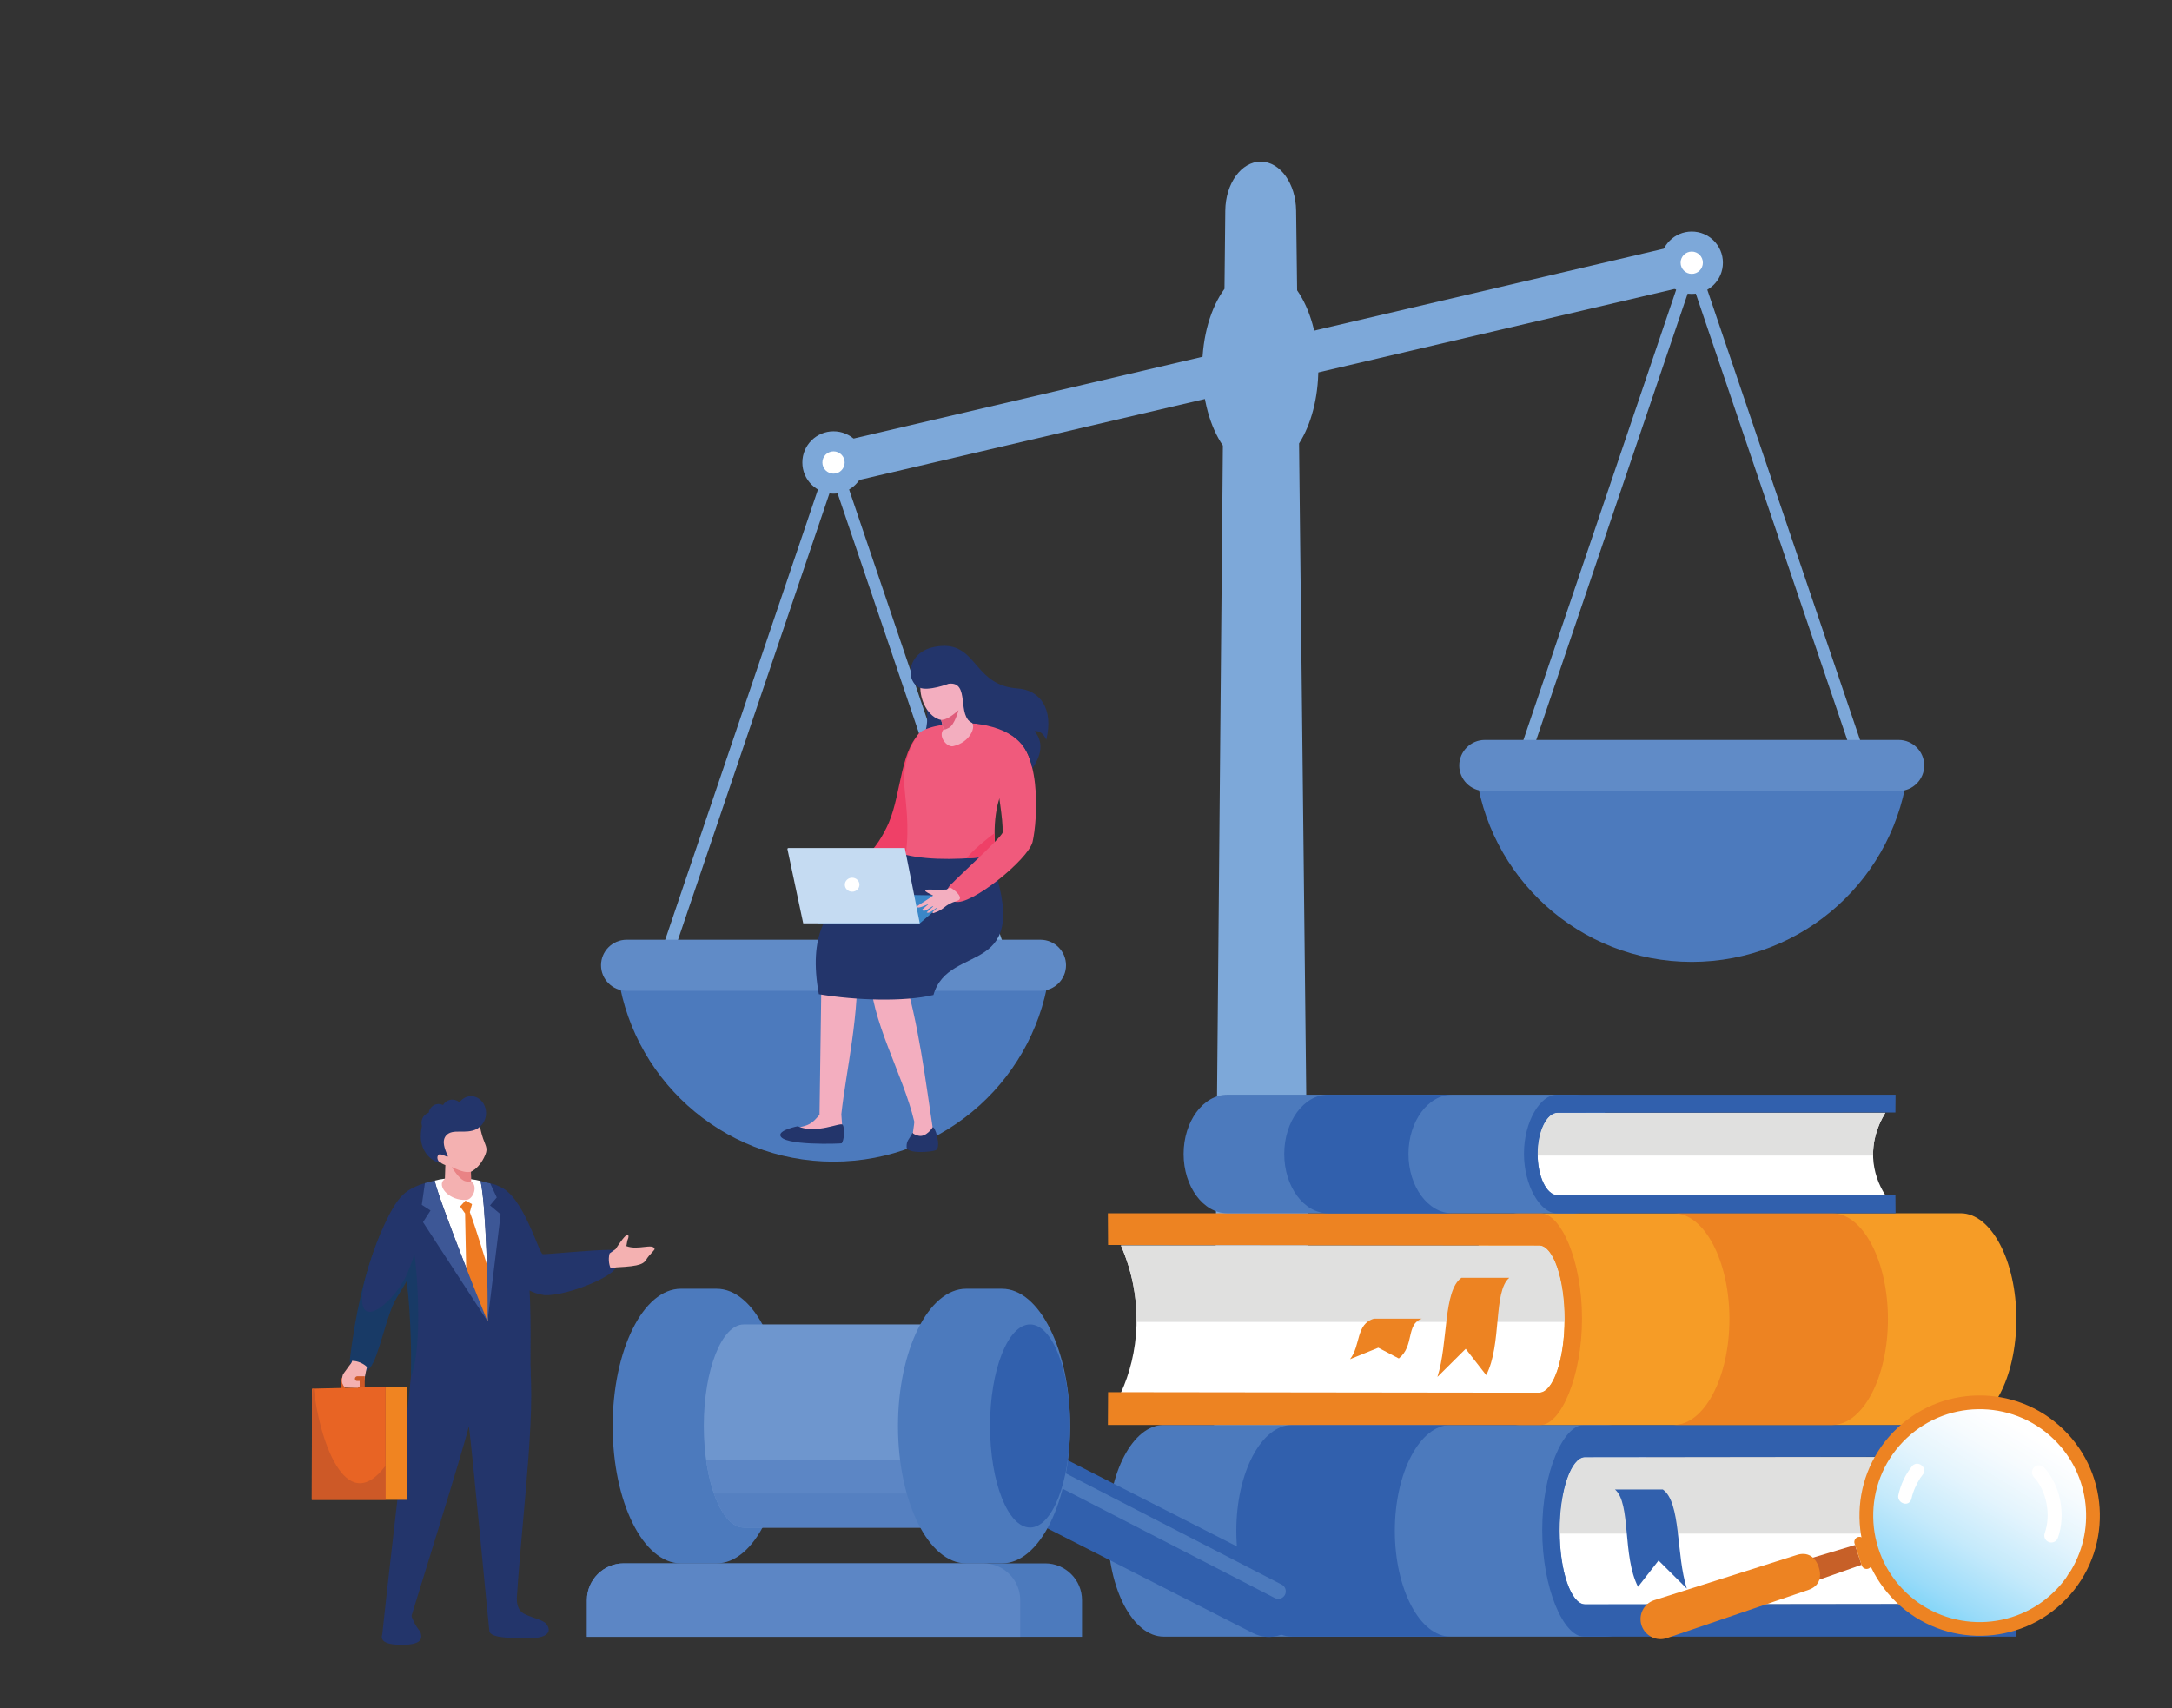 <?xml version="1.0" encoding="utf-8"?>
<!-- Generator: Adobe Illustrator 16.0.0, SVG Export Plug-In . SVG Version: 6.00 Build 0)  -->
<!DOCTYPE svg PUBLIC "-//W3C//DTD SVG 1.1//EN" "http://www.w3.org/Graphics/SVG/1.1/DTD/svg11.dtd">
<svg version="1.1" id="Calque_1" xmlns="http://www.w3.org/2000/svg" xmlns:xlink="http://www.w3.org/1999/xlink" x="0px" y="0px"
	 width="739.462px" height="581.574px" viewBox="0 0 739.462 581.574" enable-background="new 0 0 739.462 581.574"
	 xml:space="preserve">
<rect x="0" y="0" width="739.462" height="581.574" fill="#333333" stroke="none"/>
<path fill-rule="evenodd" clip-rule="evenodd" fill="#144984" d="M641.389,620.572H-18.087c-0.389,0-0.709,0.32-0.709,0.711l0,0
	c0,0.393,0.32,0.712,0.709,0.712h659.476c0.389,0,0.709-0.319,0.709-0.712l0,0C642.098,620.893,641.778,620.572,641.389,620.572"/>
<path fill-rule="evenodd" clip-rule="evenodd" fill="#7DA8D9" d="M281.441,151.452l292.425-68.519c3.796-0.89,7.63,1.489,8.52,5.285
	c0.89,3.796-1.488,7.629-5.284,8.519l-292.426,68.519c-3.796,0.89-7.629-1.488-8.519-5.284
	C275.267,156.174,277.645,152.341,281.441,151.452"/>
<polygon fill="#7DA8D9" points="285.729,156.798 345.935,334.281 342.025,335.606 283.774,163.886 225.523,335.606 221.613,334.281 
	281.819,156.798 283.774,157.461 "/>
<path fill-rule="evenodd" clip-rule="evenodd" fill="#7DA8D9" d="M283.774,146.844c5.863,0,10.615,4.753,10.615,10.615
	c0,5.863-4.752,10.616-10.615,10.616s-10.616-4.752-10.616-10.616C273.159,151.597,277.912,146.844,283.774,146.844"/>
<path fill-rule="evenodd" clip-rule="evenodd" fill="#FFFFFF" d="M283.774,153.667c2.095,0,3.792,1.698,3.792,3.793
	s-1.698,3.793-3.792,3.793s-3.793-1.698-3.793-3.793S281.68,153.667,283.774,153.667"/>
<path fill-rule="evenodd" clip-rule="evenodd" fill="#7DA8D9" d="M429.208,55.027L429.208,55.027
	c6.632,0,11.942,7.496,12.058,16.652l0.343,27.173c4.411,6.302,7.225,15.857,7.225,26.555c0,10.154-2.535,19.279-6.565,25.569
	l4.288,388.973h-33.711l3.482-388.25c-4.305-6.303-7.042-15.741-7.042-26.291c0-10.992,2.97-20.778,7.592-27.068l0.274-26.659
	C417.247,62.521,422.578,55.027,429.208,55.027"/>
<path fill-rule="evenodd" clip-rule="evenodd" fill="#4C7ABD" d="M210.075,329.35c3.982,37.186,35.457,66.146,73.7,66.146
	c38.242,0,69.717-28.96,73.7-66.146H210.075z"/>
<path fill="#608BC7" d="M354.233,319.943H213.316c-4.783,0-8.696,3.912-8.696,8.695s3.913,8.695,8.696,8.695h140.917
	c4.782,0,8.695-3.912,8.695-8.695S359.015,319.943,354.233,319.943"/>
<polygon fill="#7DA8D9" points="577.912,88.785 638.118,266.268 634.208,267.592 575.957,95.872 517.705,267.592 513.795,266.268 
	574.001,88.785 575.957,89.447 "/>
<path fill-rule="evenodd" clip-rule="evenodd" fill="#7DA8D9" d="M575.957,78.831c5.862,0,10.615,4.752,10.615,10.615
	s-4.753,10.616-10.615,10.616c-5.863,0-10.615-4.753-10.615-10.616S570.093,78.831,575.957,78.831"/>
<path fill-rule="evenodd" clip-rule="evenodd" fill="#FFFFFF" d="M575.957,85.654c2.095,0,3.793,1.698,3.793,3.793
	s-1.698,3.793-3.793,3.793s-3.793-1.699-3.793-3.793S573.862,85.654,575.957,85.654"/>
<path fill-rule="evenodd" clip-rule="evenodd" fill="#4C7ABD" d="M502.257,261.336c3.981,37.186,35.457,66.146,73.699,66.146
	s69.718-28.96,73.699-66.146H502.257z"/>
<path fill="#608BC7" d="M646.415,251.929H505.498c-4.782,0-8.695,3.913-8.695,8.696s3.913,8.695,8.695,8.695h140.917
	c4.783,0,8.695-3.912,8.695-8.695S651.198,251.929,646.415,251.929"/>
<path fill-rule="evenodd" clip-rule="evenodd" fill="#4C7ABD" d="M396.167,485.14h150.505c10.442,0,18.985,16.218,18.985,36.036
	v0.001c0,19.82-8.543,36.039-18.985,36.039H396.167c-10.44,0-18.985-16.217-18.985-36.039v-0.001
	C377.182,501.355,385.726,485.14,396.167,485.14"/>
<path fill-rule="evenodd" clip-rule="evenodd" fill="#3160AD" d="M439.89,485.14l53.966,0.003
	c-10.443,0-18.986,16.216-18.986,36.036v0.001c0,19.82,8.544,36.036,18.986,36.036l-53.966-0.003
	c-10.442,0-18.987-16.214-18.987-36.036v-0.001C420.903,501.355,429.447,485.14,439.89,485.14"/>
<path fill-rule="evenodd" clip-rule="evenodd" fill="#FFFFFF" d="M539.654,546.233h142.374c-5.903-12.902-8.207-31.235,0-50.111
	H539.652c-4.766,0-8.675,11.291-8.675,25.055C530.977,534.942,534.885,546.233,539.654,546.233"/>
<path fill-rule="evenodd" clip-rule="evenodd" fill="#E0E0DF" d="M676.708,522.146c-0.106-8.201,1.419-17.052,5.32-26.023H539.652
	c-4.766,0-8.675,11.291-8.675,25.054c0,0.324,0.003,0.647,0.007,0.97H676.708z"/>
<path fill-rule="evenodd" clip-rule="evenodd" fill="#3160AD" d="M686.475,557.213H539.176c-6.863,0.003-14.12-16.43-14.12-36.252
	c0-19.825,7.257-35.821,14.12-35.821h147.299l-0.063,10.796l-146.76,0.187c-4.766,0.007-8.674,11.291-8.674,25.055
	c0,13.766,3.907,25.057,8.674,25.057l146.76-0.187L686.475,557.213z"/>
<path fill-rule="evenodd" clip-rule="evenodd" fill="#3160AD" d="M549.829,507.12c5.973,0,10.323,0,16.296,0
	c6.253,4.462,4.446,22.155,8.158,33.744l-9.627-9.566l-6.982,8.955C552.259,529.748,555.357,511.819,549.829,507.12"/>
<path fill-rule="evenodd" clip-rule="evenodd" fill="#F69C26" d="M667.49,413.066H516.985c-10.442,0-18.985,16.217-18.985,36.035
	v0.002c0,19.82,8.544,36.038,18.985,36.038H667.49c10.44,0,18.985-16.217,18.985-36.038v-0.002
	C686.475,429.281,677.931,413.066,667.49,413.066"/>
<path fill-rule="evenodd" clip-rule="evenodd" fill="#ED8322" d="M623.767,413.066l-53.966,0.002
	c10.443,0,18.987,16.217,18.987,36.036v0.001c0,19.82-8.545,36.036-18.987,36.036l53.966-0.002
	c10.442-0.001,18.987-16.215,18.987-36.036v-0.002C642.754,429.281,634.21,413.066,623.767,413.066"/>
<path fill-rule="evenodd" clip-rule="evenodd" fill="#FFFFFF" d="M524.003,474.159H381.629c5.903-12.902,8.208-31.234,0-50.111
	h142.375c4.767,0,8.676,11.291,8.676,25.056S528.772,474.159,524.003,474.159"/>
<path fill-rule="evenodd" clip-rule="evenodd" fill="#E0E0DF" d="M386.949,450.072c0.107-8.202-1.418-17.052-5.32-26.024h142.376
	c4.767,0,8.676,11.291,8.676,25.054c0,0.325-0.003,0.648-0.007,0.971H386.949z"/>
<path fill-rule="evenodd" clip-rule="evenodd" fill="#ED8322" d="M377.182,485.14h147.3c6.862,0.003,14.119-16.43,14.119-36.253
	c0-19.824-7.257-35.82-14.119-35.82h-147.3l0.063,10.796l146.759,0.186c4.767,0.008,8.675,11.291,8.675,25.056
	s-3.907,25.056-8.675,25.056l-146.759-0.186L377.182,485.14z"/>
<path fill-rule="evenodd" clip-rule="evenodd" fill="#ED8322" d="M513.83,435.046c-5.974,0-10.324,0-16.297,0
	c-6.253,4.462-4.446,22.155-8.158,33.745l9.627-9.566l6.982,8.955C511.398,457.674,508.3,439.746,513.83,435.046"/>
<path fill-rule="evenodd" clip-rule="evenodd" fill="#ED8322" d="M484.073,448.956c-5.973,0-10.323,0-16.296,0
	c-6.253,1.824-4.446,9.063-8.158,13.803l9.627-3.913l6.982,3.663C481.641,458.212,478.544,450.879,484.073,448.956"/>
<path fill-rule="evenodd" clip-rule="evenodd" fill="#ED8322" d="M697.986,539.207c-12.806,13.259-33.937,13.625-47.196,0.819
	c-13.258-12.807-13.625-33.938-0.818-47.197c12.807-13.258,33.938-13.625,47.196-0.818S710.792,525.949,697.986,539.207
	 M703.412,544.448c-15.7,16.255-41.606,16.705-57.861,1.003c-16.256-15.7-16.705-41.606-1.005-57.862
	c15.701-16.255,41.607-16.704,57.863-1.003C718.664,502.286,719.114,528.193,703.412,544.448z"/>
<path fill-rule="evenodd" clip-rule="evenodd" fill="#C76028" d="M633.758,532.766l-2.206-6.746l-69.1,20.757
	c-2.45,0.736-3.895,3.986-3.099,6.42c0.796,2.435,3.933,4.339,6.349,3.49L633.758,532.766z"/>
<path fill-rule="evenodd" clip-rule="evenodd" fill="#ED8322" d="M637.144,531.882l-2.436-7.446
	c-0.299-0.913-1.289-1.415-2.202-1.117c-0.913,0.299-1.415,1.289-1.117,2.203l2.435,7.446c0.299,0.913,1.29,1.415,2.203,1.117
	C636.94,533.786,637.443,532.795,637.144,531.882"/>
<path fill-rule="evenodd" clip-rule="evenodd" fill="#ED8322" d="M567.479,557.72l48.258-16.443c3.543-1.207,4.627-4.189,3.445-7.74
	c-1.183-3.551-3.854-5.271-7.418-4.14l-48.585,15.411c-3.566,1.132-5.496,5.032-4.313,8.583
	C560.047,556.941,563.936,558.927,567.479,557.72"/>
<g>
	<defs>
		<path id="SVGID_1_" d="M699.161,489.948c12.706,12.273,14.509,31.588,5.197,45.853l-0.073-0.044l-0.907,1.471
			c-1,1.382-2.109,2.711-3.329,3.973c-13.905,14.397-36.853,14.795-51.251,0.889c-14.397-13.907-14.796-36.854-0.889-51.252
			C661.816,476.439,684.762,476.041,699.161,489.948"/>
	</defs>
	<clipPath id="SVGID_2_">
		<use xlink:href="#SVGID_1_"  overflow="visible"/>
	</clipPath>
	<linearGradient id="SVGID_3_" gradientUnits="userSpaceOnUse" x1="649.137" y1="556.745" x2="690.838" y2="487.98">
		<stop  offset="0" style="stop-color:#61CDF6"/>
		<stop  offset="0.222" style="stop-color:#99DBF9"/>
		<stop  offset="0.459" style="stop-color:#C5EAFB"/>
		<stop  offset="0.675" style="stop-color:#E3F4FD"/>
		<stop  offset="0.863" style="stop-color:#F6FBFE"/>
		<stop  offset="1" style="stop-color:#FFFFFF"/>
	</linearGradient>
	<rect x="634.001" y="476.041" clip-path="url(#SVGID_2_)" fill="url(#SVGID_3_)" width="79.668" height="79.954"/>
</g>
<path fill="#FFFFFF" d="M695.927,499.636c-0.893-0.963-2.398-1.021-3.361-0.128c-0.964,0.894-1.021,2.399-0.127,3.362
	c4.428,4.796,5.854,13.013,3.688,19.116c-0.443,1.238,0.202,2.602,1.44,3.046c1.238,0.443,2.603-0.202,3.046-1.441
	c1.383-3.898,1.622-8.422,0.787-12.712C700.587,506.691,698.741,502.682,695.927,499.636"/>
<path fill="#FFFFFF" d="M653.775,503.191c-1.368,2.13-2.487,4.616-2.979,6.93c-0.271,1.287-1.257,2.051-2.545,1.78
	c-1.287-0.27-2.234-1.524-1.963-2.813c0.754-3.544,2.351-7.059,4.76-10.034c1.364-1.38,3.244-0.584,3.898,0.748
	C655.656,501.247,654.491,502.078,653.775,503.191"/>
<path fill-rule="evenodd" clip-rule="evenodd" fill="#23356B" d="M313.739,233.093c0,0-0.108,2.391,1.123,6.126
	s0.991,7.286-0.07,10.894c-1.062,3.607,2.065,9.863,2.829,10.117c0.764,0.255,10.611,2.038,12.649,1.868
	c2.038-0.17,11.46-11.206,11.46-11.206l-1.019-9.678L313.739,233.093z"/>
<path fill="#F3AEBF" d="M298.987,306.155l-19.136,13.455l-0.845,59.925c-0.145,0.168-0.289,0.333-0.43,0.494
	c-0.11,0.128-0.22,0.251-0.331,0.373c-0.264,0.295-0.522,0.573-0.781,0.832c-0.116,0.118-0.232,0.232-0.352,0.342
	c-1.905,1.792-4.205,2.078-6.095,2.384c-1.463,0.236-2.583,0.32-3.709,2.162c-0.036,0.058-0.064,0.116-0.087,0.176
	c-0.261,0.669,0.209,1.439,0.966,1.482l17.052,0.818c0.841,0.047,1.559-0.542,1.709-1.335c0.021-0.111,0.032-0.227,0.029-0.345
	l-0.546-7.516c0,0,0-0.012-0.002-0.031c1.563-14.462,6.529-35.445,5.186-52.59c0,0,21.019-24.632,21.014-25.409
	C312.627,300.599,298.987,306.155,298.987,306.155"/>
<path fill="#F3AEBF" d="M299.199,314.564c0.742,6.4-3.724,10.197-2.982,16.598c0.01,16.024,11.238,34.487,15.035,50.668
	c0.125,0.535-0.83,5.625-0.721,6.155c1.686,1.804,6.493,4.348,7.007-3.968c-2.15-13.972-4.823-36.551-10.357-53.548l3.495-16.946
	L299.199,314.564z"/>
<path fill-rule="evenodd" clip-rule="evenodd" fill="#23356B" d="M308.361,291.024c-3.691,12.251-36.912,7.103-29.587,47.467
	c12.544,2.105,29.008,2.654,39.02,0.26c5.26-18.526,34.846-4.777,19.228-47.284C333.825,283.995,309.542,286.242,308.361,291.024"/>
<path fill-rule="evenodd" clip-rule="evenodd" fill="#EF4067" d="M310.434,259.37c-0.004,0.008,5.591,19.441,1.873,28.262
	c-0.474,1.124-2.276,1.565-3.858,3.131c-3.385,3.351-7.731,8.005-9.741,8.472c-7.305,1.694-10.619,0.307-9.874-4.49
	c0.23-1.484,2.962-2.94,6.01-3.888c2.625-0.815,6.18-7.098,7.719-10.689c4.46-10.409,3.966-26.248,11.833-31.475
	C315.292,248.115,313.052,255.427,310.434,259.37"/>
<path fill-rule="evenodd" clip-rule="evenodd" fill="#F05A7C" d="M345.623,251.803c3.259,13.298-9.52,12.62-6.563,39.465
	c-9.779,1.358-22.292,1.826-30.7-0.244c1.345-9.878-0.044-17.611-0.435-23.005c-0.587-8.113,1.702-13.438,4.596-17.919
	C315.397,245.647,340.114,243.59,345.623,251.803"/>
<path fill-rule="evenodd" clip-rule="evenodd" fill="#EF4067" d="M338.613,283.698c-0.109,2.815,0.045,3.915,0.448,7.571
	c-3.609,0.5-5.867,0.793-9.877,0.969C329.998,290.443,336.653,285.01,338.613,283.698"/>
<path fill-rule="evenodd" clip-rule="evenodd" fill="#F3AEBF" d="M320.423,245.137l0.821,3.178l-0.352,0.52
	c-1.265,2.432,1.788,5.853,3.807,5.16c5.26-1.187,8.06-6.55,5.858-8.426l-0.888-0.566l-1.394-4.434
	c0.264-0.09,1.904-1.739,2.435-2.078c0.53-0.34,1.071-1.694,0.8-2.891c-0.271-1.195-1.988-0.306-1.988-0.306
	c1.368-3.637,3.182-6.801-0.817-8.621c-4-1.82-11.891-1.336-11.891-1.336l-4.916-0.307c1.001,1.388,1.725,4.756,1.47,8.299
	C313.007,238.365,316.051,244.257,320.423,245.137"/>
<path fill-rule="evenodd" clip-rule="evenodd" fill="#DF5C7B" d="M326.336,241.778c0,0-1.326,5.054-3.3,6.028
	c-1.973,0.973-0.99,0.386-1.792,0.509l-0.821-3.178C321.923,244.968,323.296,244.464,326.336,241.778"/>
<path fill-rule="evenodd" clip-rule="evenodd" fill="#F05A7C" d="M342.775,249.587c12.134,3.762,10.499,29.629,8.769,37.042
	c-1.471,6.02-21.237,21.992-26.445,20.358c-2.512-0.788-4.175-3.722-0.755-6.421c1.194-1.402,16.822-15.645,16.992-17.121
	C341.729,273.911,334.342,249.045,342.775,249.587"/>
<polygon fill-rule="evenodd" clip-rule="evenodd" fill="#3B87C8" points="292.433,304.452 324.132,304.928 313.139,314.367 
	278.293,314.367 "/>
<polygon fill-rule="evenodd" clip-rule="evenodd" fill="#C5DBF2" points="268.361,288.729 308.045,288.729 313.139,314.367 
	273.455,314.367 268.05,288.945 "/>
<path fill-rule="evenodd" clip-rule="evenodd" fill="#F3AEBF" d="M323.414,302.197l-1.203,0.664l-4.322,0.072
	c-0.506-0.12-3.685-0.244-2.684,0.604c0.703,0.596,2.504,1.3,2.476,1.385c-1.434,1.07-5.304,3.439-5.342,3.541
	c-0.538,1.44,3.27-0.512,3.875-0.732c0.159-0.058-2.491,2.034-2.354,2.117c0.167,0.103,0.595,0.391,1.258,0.129
	c0.812-0.319,2.416-1.579,2.607-1.49c0.199,0.092-2.393,2.118-2.201,2.19c0.148,0.056,0.446,0.18,0.95-0.035
	c0.832-0.354,2.293-1.632,2.522-1.587c0.236,0.046-1.512,1.344-1.551,1.561c-0.026,0.151,0.27,0.302,0.428,0.249
	c4.263-1.42,3.121-2.693,8.047-4.188C328.659,305.846,324.458,302.444,323.414,302.197"/>
<path fill-rule="evenodd" clip-rule="evenodd" fill="#23356B" d="M322.968,232.798c0,0-7.041,2.688-10.019,1.275
	c-5.144-2.446-4.363-14.051,8.673-14.182c11.076,0.193,10.382,13.506,24.828,14.505c7.66,0.529,12.34,6.932,9.748,17.5
	c-0.02,0.024-1.16-3.365-3.988-2.953c4.611,5.327-0.033,11.573-0.727,12.655c-1.648-8.082-6.498-13.726-20.272-15.373
	C325.488,244.063,330.523,231.869,322.968,232.798"/>
<path fill-rule="evenodd" clip-rule="evenodd" fill="#23356B" d="M271.586,383.45c0,0-6.053,1.17-5.932,3.017
	c0.245,3.73,20.769,2.91,20.888,2.783c0.792-0.838,1.208-4.993,0.335-6.312C286.229,381.958,277.882,386.266,271.586,383.45"/>
<path fill-rule="evenodd" clip-rule="evenodd" fill="#23356B" d="M308.657,390.572c0.129,2.375,8.708,1.693,10,0.98
	c1.919-1.059-0.419-8.528-1.144-7.698c0,0-2.237,3.521-4.882,2.811c-2.645-0.711-1.717-1.497-2.169-0.605
	C309.615,387.729,308.539,388.383,308.657,390.572"/>
<path fill-rule="evenodd" clip-rule="evenodd" fill="#FFFFFF" d="M290.111,298.83c1.373,0,2.485,1.066,2.485,2.381
	c0,1.316-1.112,2.382-2.485,2.382c-1.372,0-2.485-1.065-2.485-2.382C287.626,299.896,288.739,298.83,290.111,298.83"/>
<path fill-rule="evenodd" clip-rule="evenodd" fill="#3160AD" d="M340.733,498.914L340.733,498.914
	c2.973-5.834,10.177-8.176,16.012-5.203l80.682,41.105c5.834,2.973,8.176,10.177,5.203,16.012
	c-2.973,5.834-10.178,8.175-16.012,5.203l-80.682-41.105C340.102,511.953,337.761,504.749,340.733,498.914"/>
<path fill-rule="evenodd" clip-rule="evenodd" fill="#4C7ABD" d="M436.376,539.505l-78.83-40.611
	c-1.258-0.648-2.838-0.176-3.471,1.089v0.001c-0.633,1.266-0.167,2.822,1.09,3.469l78.83,40.612c1.257,0.647,2.837,0.177,3.47-1.089
	l0.001-0.001C438.098,541.71,437.633,540.153,436.376,539.505"/>
<path fill-rule="evenodd" clip-rule="evenodd" fill="#4C7ABD" d="M243.973,532.269h-12.178c-12.818,0-23.209-20.93-23.209-46.748
	c0-25.819,10.391-46.749,23.209-46.749h12.178c12.818,0,23.209,20.93,23.209,46.749
	C267.182,511.339,256.791,532.269,243.973,532.269"/>
<path fill-rule="evenodd" clip-rule="evenodd" fill="#6E96CE" d="M253.241,520.067c-7.525,0-13.627-15.479-13.627-34.574
	c0-19.097,6.102-34.575,13.627-34.575h61.523v69.149H253.241z"/>
<path fill-rule="evenodd" clip-rule="evenodd" fill="#5C86C5" d="M253.241,520.066c-5.938,0-10.99-9.642-12.857-23.092h74.38v23.092
	H253.241z"/>
<path fill-rule="evenodd" clip-rule="evenodd" fill="#5580C1" d="M253.241,520.066c-4.039,0-7.667-4.461-10.163-11.547h71.687
	v11.547H253.241z"/>
<path fill-rule="evenodd" clip-rule="evenodd" fill="#4C7ABD" d="M341.108,532.269H328.93c-12.818,0-23.209-20.93-23.209-46.748
	c0-25.819,10.391-46.749,23.209-46.749h12.178c12.817,0,23.209,20.93,23.209,46.749
	C364.317,511.339,353.925,532.269,341.108,532.269"/>
<path fill-rule="evenodd" clip-rule="evenodd" fill="#3160AD" d="M350.689,450.918c7.525,0,13.627,15.479,13.627,34.575
	c0,19.095-6.102,34.574-13.627,34.574c-7.527,0-13.628-15.479-13.628-34.574C337.061,466.397,343.162,450.918,350.689,450.918"/>
<path fill-rule="evenodd" clip-rule="evenodd" fill="#4C7ABD" d="M199.817,557.282h168.556v-12.507
	c0-6.878-5.628-12.507-12.506-12.507H212.323c-6.879,0-12.506,5.629-12.506,12.507V557.282z"/>
<path fill-rule="evenodd" clip-rule="evenodd" fill="#5C86C5" d="M199.817,557.282H347.34v-12.507
	c0-6.878-5.628-12.507-12.507-12.507h-122.51c-6.879,0-12.506,5.629-12.506,12.507V557.282z"/>
<path fill-rule="evenodd" clip-rule="evenodd" fill="#4C7ABD" d="M417.836,372.712h117.948c8.184,0,14.879,9.08,14.879,20.177v0.001
	c0,11.097-6.696,20.178-14.879,20.178H417.836c-8.183,0-14.879-9.08-14.879-20.178v-0.001
	C402.958,381.791,409.652,372.712,417.836,372.712"/>
<path fill-rule="evenodd" clip-rule="evenodd" fill="#3160AD" d="M452.101,372.712l42.292,0.001c-8.185,0-14.88,9.08-14.88,20.177
	v0.001c0,11.097,6.696,20.177,14.88,20.177l-42.292-0.001c-8.184-0.001-14.88-9.079-14.88-20.177v-0.001
	C437.221,381.791,443.917,372.712,452.101,372.712"/>
<path fill-rule="evenodd" clip-rule="evenodd" fill="#FFFFFF" d="M530.285,406.918h111.576c-4.627-7.224-6.432-17.488,0-28.057
	H530.283c-3.734,0-6.798,6.321-6.798,14.028S526.547,406.918,530.285,406.918"/>
<path fill-rule="evenodd" clip-rule="evenodd" fill="#E0E0DF" d="M637.692,393.432c-0.084-4.593,1.112-9.548,4.169-14.57H530.283
	c-3.734,0-6.798,6.321-6.798,14.027c0,0.182,0.002,0.362,0.005,0.543H637.692z"/>
<path fill-rule="evenodd" clip-rule="evenodd" fill="#3160AD" d="M645.346,413.066H529.91c-5.378,0.001-11.065-9.199-11.065-20.299
	s5.688-20.056,11.065-20.056h115.437l-0.05,6.045l-115.014,0.104c-3.734,0.003-6.798,6.321-6.798,14.028s3.063,14.028,6.798,14.028
	l115.014-0.104L645.346,413.066z"/>
<path fill-rule="evenodd" clip-rule="evenodd" fill="#23356B" d="M168.2,420.522c4.08,8.955,5.608,18.706,17.286,20.446
	c8.262,0.229,25.234-7.136,24.117-9.984c-1.215-3.099,3.117-5.553-1.63-5.464c-6.31-0.019-21.754,1.58-23.177,1.479
	c-1.347-0.095-6.566-20.033-14.846-23.04C168.968,403.327,165.327,416.195,168.2,420.522"/>
<path fill-rule="evenodd" clip-rule="evenodd" fill="#F4B1B1" d="M209.605,425.254c0.567-0.887,2.856-4.374,3.777-4.757
	c0.47-0.197,0.495-0.017,0.569,0.246c0.064,0.232-0.01,0.768-0.177,1.091c-0.35,0.675-0.337,2.054-0.584,2.396
	c4.032,1.608,9.291-1.163,9.679,1.095c-0.191,0.42-2.102,2.32-2.464,2.938c-1.153,1.968-1.933,2.813-10.557,3.222
	c-0.408,0.019-1.486,0.289-1.929,0.305c-0.391-0.666-0.994-2.842-0.381-5.046L209.605,425.254z"/>
<path fill-rule="evenodd" clip-rule="evenodd" fill="#CD5927" d="M123.776,472.844c0,0,0.162-3.914-0.973-4.38
	s-5.447-0.047-5.447-0.047s-1.183,0.279-1.28,1.747c-0.098,1.468-0.098,2.68-0.098,2.68h1.459c0,0-0.113-2.167,0.146-2.47
	c0.26-0.303,4.304-0.105,4.304-0.105s0.551,0.012,0.576,1.118s0,1.457,0,1.457H123.776z"/>
<polygon fill-rule="evenodd" clip-rule="evenodd" fill="#E86424" points="131.303,472.176 106.213,472.791 106.149,510.648 
	131.303,510.648 "/>
<path fill-rule="evenodd" clip-rule="evenodd" fill="#CD5927" d="M106.86,472.792h-0.309l-0.338,3.311l-0.064,34.546h25.154v-11.676
	C117.432,517.444,108.455,488.965,106.86,472.792"/>
<path fill-rule="evenodd" clip-rule="evenodd" fill="#23356B" d="M179.573,459.176c3.704,16.255-1.587,54.03-3.595,84.435
	c-0.137,2.068,0.208,4.601,2.438,5.815c2.038,1.114,6.108,2.026,7.314,3.18c0.869,0.831,4.196,5.541-7.712,5.228
	c-8.46-0.223-10.476-0.812-11.382-2.186c-0.127-0.191-6.138-64.759-7.018-70.055c-1.511,6.751-19.513,64.475-19.508,64.511
	c0.141,1.02,1.494,3.725,3.001,5.406c0.462,1.652,1.566,4.558-6.636,4.486c-8.203-0.07-6.28-3.256-6.309-3.757
	c3.639-34.23,9.246-78.848,10.746-98.691c0.002,0.001,10.913-0.155,16.863-3.517c9.041-5.106,14.626-25.886,12.936-4.5
	C170.393,453.539,178.164,453.649,179.573,459.176"/>
<path fill-rule="evenodd" clip-rule="evenodd" fill="#183A66" d="M129.303,420.554c-5.542,13.525-8.463,27.922-10.193,42.327
	c-0.175,1.451,1.021,3.156,2.816,4.118c1.141,0.611,1.887,0.625,3.997-1.23c3.203-3.857,5.569-18.087,9.053-23.781
	c6.877-11.236,13.501-22.139,9.848-29.34C144.65,411.637,130.4,416.129,129.303,420.554"/>
<path fill-rule="evenodd" clip-rule="evenodd" fill="#23356B" d="M138.238,434.433c1.329,7.786,2.408,20.989,1.677,34.253
	c15.964,2.742,31.205,1.875,40.739-1.16c-0.446-10.535,2.666-61.084-12.946-64.433c-10.561-2.96-24.725-2.023-30.576,3.746
	l-0.05,0.047c-4.471,4.188-9.996,17.997-12.597,28.003C119.031,455.87,133.667,444.283,138.238,434.433"/>
<path fill-rule="evenodd" clip-rule="evenodd" fill="#FFFFFF" d="M163.608,402.073c1.917,8.698,2.583,38.072,2.381,47.777
	c-0.372-0.731-16.626-41.172-18.001-47.886C152.444,400.696,158.698,400.868,163.608,402.073"/>
<path fill="#EE7A22" d="M166.636,433.327l-0.647,16.523l-7.215-15.191l-0.433-21.529l-1.692-2.369l1.816-1.997l2.244,1.205
	l-0.748,2.726C162.178,418.605,165.16,428.723,166.636,433.327"/>
<path fill-rule="evenodd" clip-rule="evenodd" fill="#183A66" d="M138.238,434.433c1.244,7.918,1.972,24.317,1.677,34.253
	c4.185-10.377,1.965-37.538,1.153-41.722C140.31,429.51,139.354,432.097,138.238,434.433"/>
<path fill-rule="evenodd" clip-rule="evenodd" fill="#F4B1B1" d="M164.772,394.148c-1.123,2.234-2.695,3.957-4.449,4.797l0.06,3.248
	l0.473,0.401c1.85,1.982-0.153,6.053-2.26,5.928c-5.328,0.263-9.418-4.106-7.817-6.478l0.695-0.776l0.154-4.595
	c-0.275-0.016-2.275-1.153-2.872-1.336c-0.595-0.184-1.47-1.33-1.528-2.543c-0.058-1.211,1.813-0.818,1.813-0.818
	c-2.267-3.104-4.835-5.639-1.505-8.434c3.33-2.795,10.979-4.426,10.979-4.426l4.604-1.596c-0.585,1.588,0.197,6.888,1.38,10.197
	C165.559,390.688,166.278,391.148,164.772,394.148"/>
<path fill-rule="evenodd" clip-rule="evenodd" fill="#E98385" d="M153.797,397.312c0,0,2.604,4.467,4.743,4.871
	c2.139,0.404,1.046,0.105,1.843,0.011l-0.061-3.248C158.85,399.183,157.407,399.066,153.797,397.312"/>
<path fill-rule="evenodd" clip-rule="evenodd" fill="#23356B" d="M162.311,384.39c-3.827,1.962-8.234-0.364-10.464,2.26
	c-1.104,1.301-0.993,3.176,0.244,6.07c0.364,0.853,0.851,1.481-0.59,0.813c-0.661-0.306-1.75-0.734-2.122-0.434
	c-0.828,0.669-0.41,2.075,0.25,2.528c0.295,0.202,0.853,0.504,0.853,0.504c-5.148-0.977-7.293-5.621-7.221-9.361
	c0.024-1.268,0.166-2.396,0.406-3.397c-0.106-0.344-0.163-0.712-0.163-1.094c0-1.624,1.035-2.994,2.45-3.426
	c0.263-1.695,1.666-2.989,3.356-2.989c0.509,0,0.992,0.117,1.425,0.328l0.17-0.045c0.618-1.062,1.777-1.776,3.105-1.776
	c0.931,0,1.779,0.352,2.416,0.927c0.938-1.275,2.357-2.089,3.944-2.089c2.826,0,5.116,2.575,5.116,5.753
	c0,1.987-0.897,3.739-2.261,4.772C162.951,383.976,162.647,384.196,162.311,384.39"/>
<path fill="#F4B1B1" d="M124.94,465.412c-0.574,2.323-0.688,3.379-1.146,5.665c-0.11,0.55-1.181,0.989-2.015,1.426l-4.338-0.106
	c-0.269-0.339-0.618-0.657-0.72-1.084c-0.556-0.67-0.231-2.553-0.006-3.198c-0.036-0.035,0.204-0.403,0.537-0.875
	c0.584-0.833,1.457-1.988,1.619-2.222c0.383-0.553,0.925-0.989,0.979-1.682C121.661,463.263,123.88,464.28,124.94,465.412"/>
<path fill-rule="evenodd" clip-rule="evenodd" fill="#CD5927" d="M124.175,468.559c-0.881,0-1.761,0-2.642,0
	c-1.141,0.356-0.696,1.671,0,1.597h0.919v2.204h1.723V468.559z"/>
<path fill-rule="evenodd" clip-rule="evenodd" fill="#3D5796" d="M165.989,449.85L165.989,449.85l4.454-36.41l-3.608-3.045
	l2.284-2.706l-2.241-4.818c-0.922,0.017-2.177-0.6-3.27-0.797C165.525,410.771,166.191,440.143,165.989,449.85"/>
<path fill-rule="evenodd" clip-rule="evenodd" fill="#3D5796" d="M165.988,449.85L165.988,449.85l-21.972-33.757l2.559-3.968
	l-2.976-1.919l1.066-7.382c0.753-0.218,2.422-0.699,3.331-0.817C149.426,408.835,165.608,449.097,165.988,449.85"/>
<rect x="131.303" y="472.176" fill-rule="evenodd" clip-rule="evenodd" fill="#F08421" width="7.19" height="38.473"/>
</svg>
